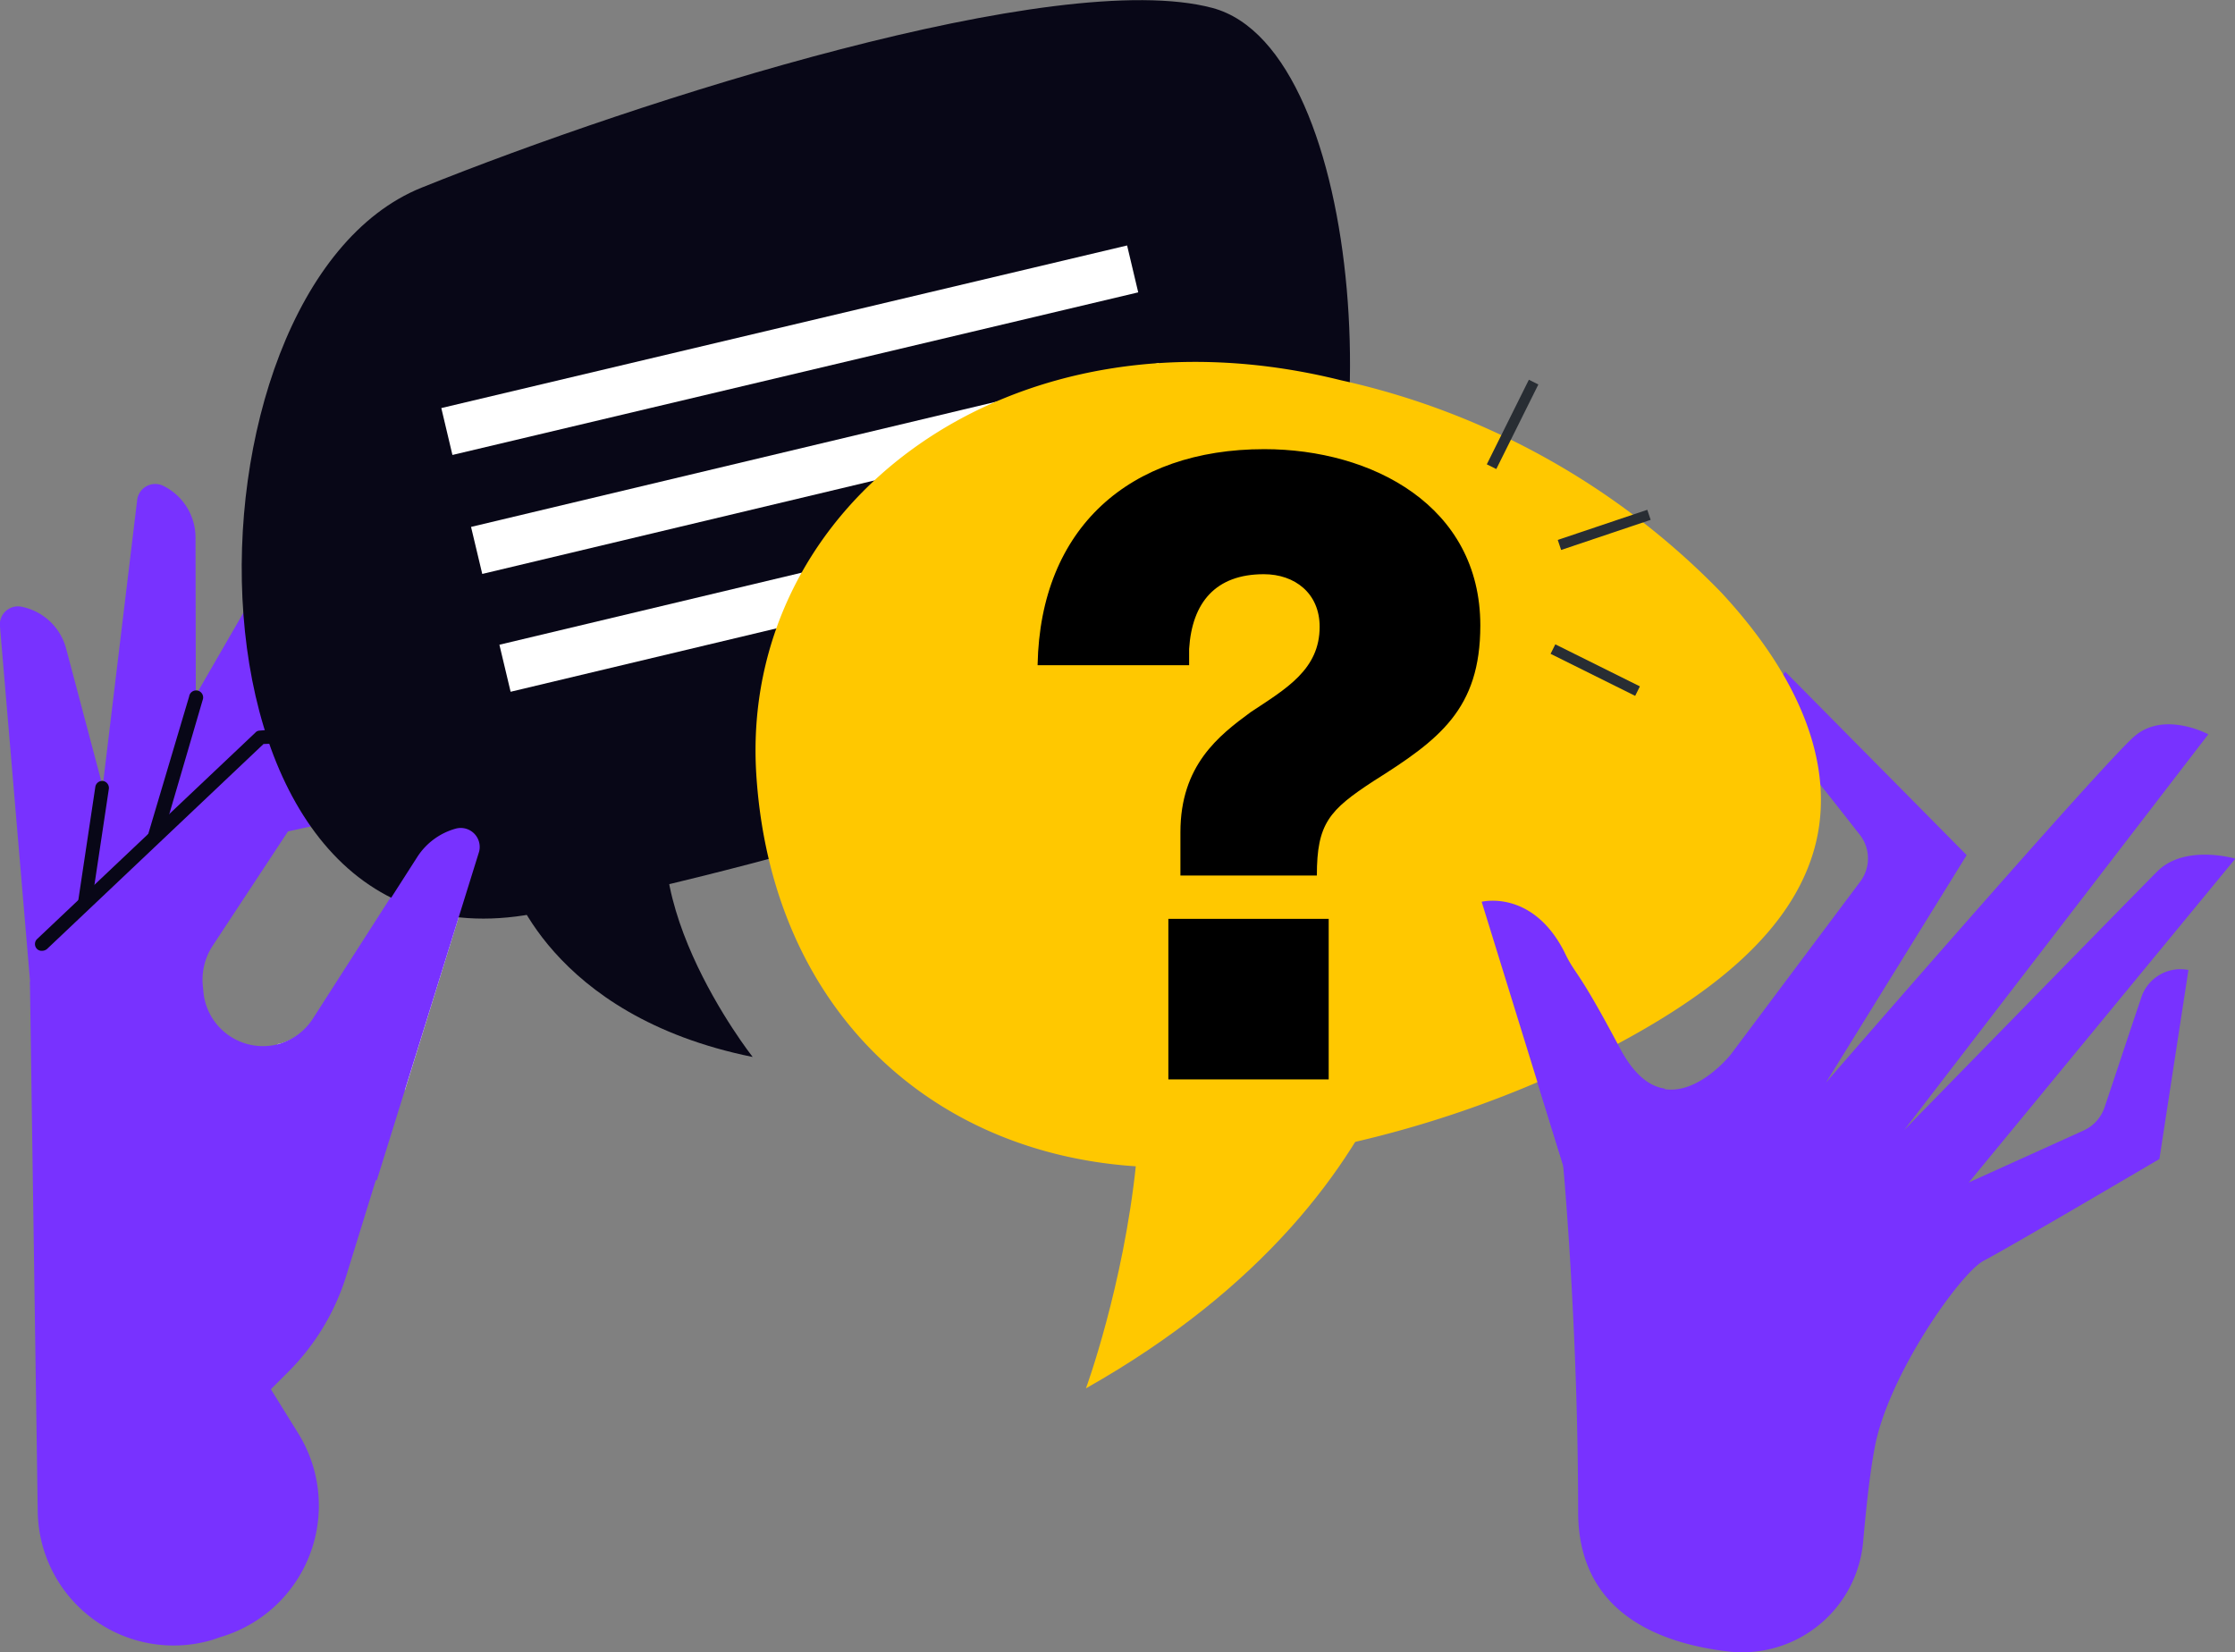 <?xml version="1.0" encoding="UTF-8"?> <svg xmlns="http://www.w3.org/2000/svg" viewBox="0 0 200.17 148"><rect x="0" y="0" width="200.17" height="148" fill="#808080" stroke="none"/><defs><style>.cls-1{fill:#7832ff;}.cls-2{fill:#080717;}.cls-3{fill:#fff;}.cls-4{fill:#ffc800;}.cls-5{fill:#282d33;}</style></defs><g id="Layer_2" data-name="Layer 2"><g id="Layer_1-2" data-name="Layer 1"><g id="Layer_2-2" data-name="Layer 2"><path class="cls-1" d="M154.79,147.92a10.87,10.87,0,0,0,12.09-10c.26-2.86.57-5.85,1-8.14,1.14-6.49,7.7-15.79,9.8-16.87s15.72-9.1,15.72-9.1L196,86.88a3.69,3.69,0,0,0-4.27,2.61c-.83,2.42-2.42,7.26-3.24,9.68a3.51,3.51,0,0,1-1.91,2.1l-10.25,4.64,23.87-29s-4.52-1.34-7,1.15-22.66,23.16-22.66,23.16l27.24-35.45s-3.88-2.1-6.56.13-27.68,31.06-27.68,31.06l12.6-20.37L159.88,60.15s-2.48,3.69.13,6.56c1.78,1.91,4.77,5.79,6.62,8.14a3.45,3.45,0,0,1,0,4.08L155,94.46s-5.79,7.31-9.86-.39-4-6.55-5.09-8.84c-2.87-5.6-7.39-4.46-7.39-4.46L140,104.38s1.34,14.45,1.34,31.06C141.36,144.22,148.23,147.15,154.79,147.92Z"></path><path class="cls-1" d="M17.32,82.94l14.83-35a5.38,5.38,0,0,0-.76-5.41h0a1.55,1.55,0,0,0-2.61.26L2.68,88Z"></path><path class="cls-1" d="M17.58,86.18l-.07-38a5.16,5.16,0,0,0-2.86-4.65h0a1.63,1.63,0,0,0-2.36,1.21L6.06,96.49Z"></path><path class="cls-1" d="M15.67,94.84,5.93,58.12A5.17,5.17,0,0,0,2,54.36H2a1.62,1.62,0,0,0-2,1.78L3.19,93.76Z"></path><path class="cls-2" d="M13.88,75.55h-.19a.68.68,0,0,1-.44-.76l3.69-12.41a.63.63,0,1,1,1.21.32L14.52,75.11A.77.77,0,0,1,13.88,75.55Z"></path><path class="cls-2" d="M7.65,81.35H7.52a.64.64,0,0,1-.51-.7L8.54,70.46a.63.63,0,0,1,.7-.51.64.64,0,0,1,.51.7L8.22,80.84A.56.56,0,0,1,7.65,81.35Z"></path><path class="cls-3" d="M40.81,74.22a6,6,0,0,0-3.44,2.54L28.08,91.27A5.14,5.14,0,0,1,25,93.5h0a.22.22,0,0,0-.19.07l11.46,4.07,6.62-21.32A1.7,1.7,0,0,0,40.81,74.22Z"></path><path class="cls-1" d="M3.38,135.38,2.68,88,23.3,66.14l23-1.53a1.18,1.18,0,0,1,1.27,1.21h0a4.89,4.89,0,0,1-3.94,4.71L25.79,74.47,19,84.78a5.56,5.56,0,0,0-.83,3.57l.07.7A5.36,5.36,0,0,0,25,93.5h0A5.4,5.4,0,0,0,28,91.27l9.3-14.51a5.92,5.92,0,0,1,3.43-2.54h0a1.66,1.66,0,0,1,2,2.1L31,114.31a20.91,20.91,0,0,1-5.21,8.59l-1.53,1.53,2.48,4a12.27,12.27,0,0,1-7,18.2l-.76.26A12.17,12.17,0,0,1,3.38,135.38Z"></path><path class="cls-2" d="M3.77,85.16A.57.57,0,0,1,3.32,85a.62.62,0,0,1,0-.89L22.86,65.63a.53.53,0,0,1,.38-.19l1.59-.13A.64.64,0,1,1,25,66.58l-1.4.06L4.21,85A.68.68,0,0,1,3.77,85.16Z"></path><path class="cls-2" d="M37.75,16.81C57.35,8.92,94.65-3,108.58.71s16,44.68,6.5,56.32S61,79.37,47.74,81.85C14.65,88,15,26,37.75,16.81Z"></path><path class="cls-2" d="M45.64,78.67s3.44,12.29,21.77,16c0,0-12.28-15.6-6.11-25.65C65.05,63,45.64,78.67,45.64,78.67Z"></path><rect class="cls-3" x="39.33" y="29.15" width="63.32" height="4.33" transform="matrix(0.97, -0.23, 0.23, 0.97, -5.33, 17.32)"></rect><rect class="cls-3" x="41.83" y="39.79" width="63.32" height="4.33" transform="translate(-7.73 18.19) rotate(-13.41)"></rect><rect class="cls-3" x="44.37" y="50.35" width="63.32" height="4.33" transform="translate(-10.11 19.06) rotate(-13.41)"></rect><path class="cls-1" d="M40.81,74.22h0a6,6,0,0,0-3.44,2.54L28.08,91.27a5,5,0,0,1-1.4,1.47,18.43,18.43,0,0,0,7.06,13l9.17-29.46A1.7,1.7,0,0,0,40.81,74.22Z"></path><path class="cls-4" d="M120.1,34.06a67.84,67.84,0,0,1,34.05,19c7.51,8.08,10.5,16.35,8.15,23.61s-9.55,12.79-18.84,17.57a97.91,97.91,0,0,1-32.39,9.86c-22.85,3.18-41.82-10.44-43.34-34.81C66.26,45.13,90.45,26.68,120.1,34.06Z"></path><path class="cls-4" d="M128.06,81.35s1.14,24.94-30.8,43c0,0,13.36-36.41-4.2-51.43C82.49,63.84,128.06,81.35,128.06,81.35Z"></path><path class="cls-1" d="M149.12,97.51c-1.33-.19-2.67-1.14-3.94-3.44-4.07-7.7-4-6.55-5.09-8.84-2.87-5.6-7.39-4.46-7.39-4.46L140,104.38s.07.45.19,1.15A16.32,16.32,0,0,0,149.12,97.51Z"></path><path d="M92.93,59.52c.25-12.22,8.21-19.29,20.3-19.29,9.67,0,19.35,5.09,19.35,15.79,0,7.51-3.69,10.24-9.55,13.93-4,2.61-5.09,3.82-5.09,8.47H105.72V74.54c0-6,3.44-8.66,6.3-10.76,3.18-2.1,6.17-3.82,6.17-7.64,0-3-2.22-4.71-5-4.71-4.33,0-6.43,2.55-6.69,6.69v1.46H92.93ZM104.64,82.3H119V96.68H104.64Z"></path><rect class="cls-5" x="131.24" y="37.53" width="8.46" height="0.95" transform="translate(41.12 142.39) rotate(-63.56)"></rect><rect class="cls-5" x="142.4" y="55.78" width="0.95" height="8.46" transform="translate(25.54 161.25) rotate(-63.57)"></rect><rect class="cls-5" x="139.44" y="46.99" width="8.46" height="0.95" transform="translate(-7.63 48.3) rotate(-18.6)"></rect></g></g></g></svg> 